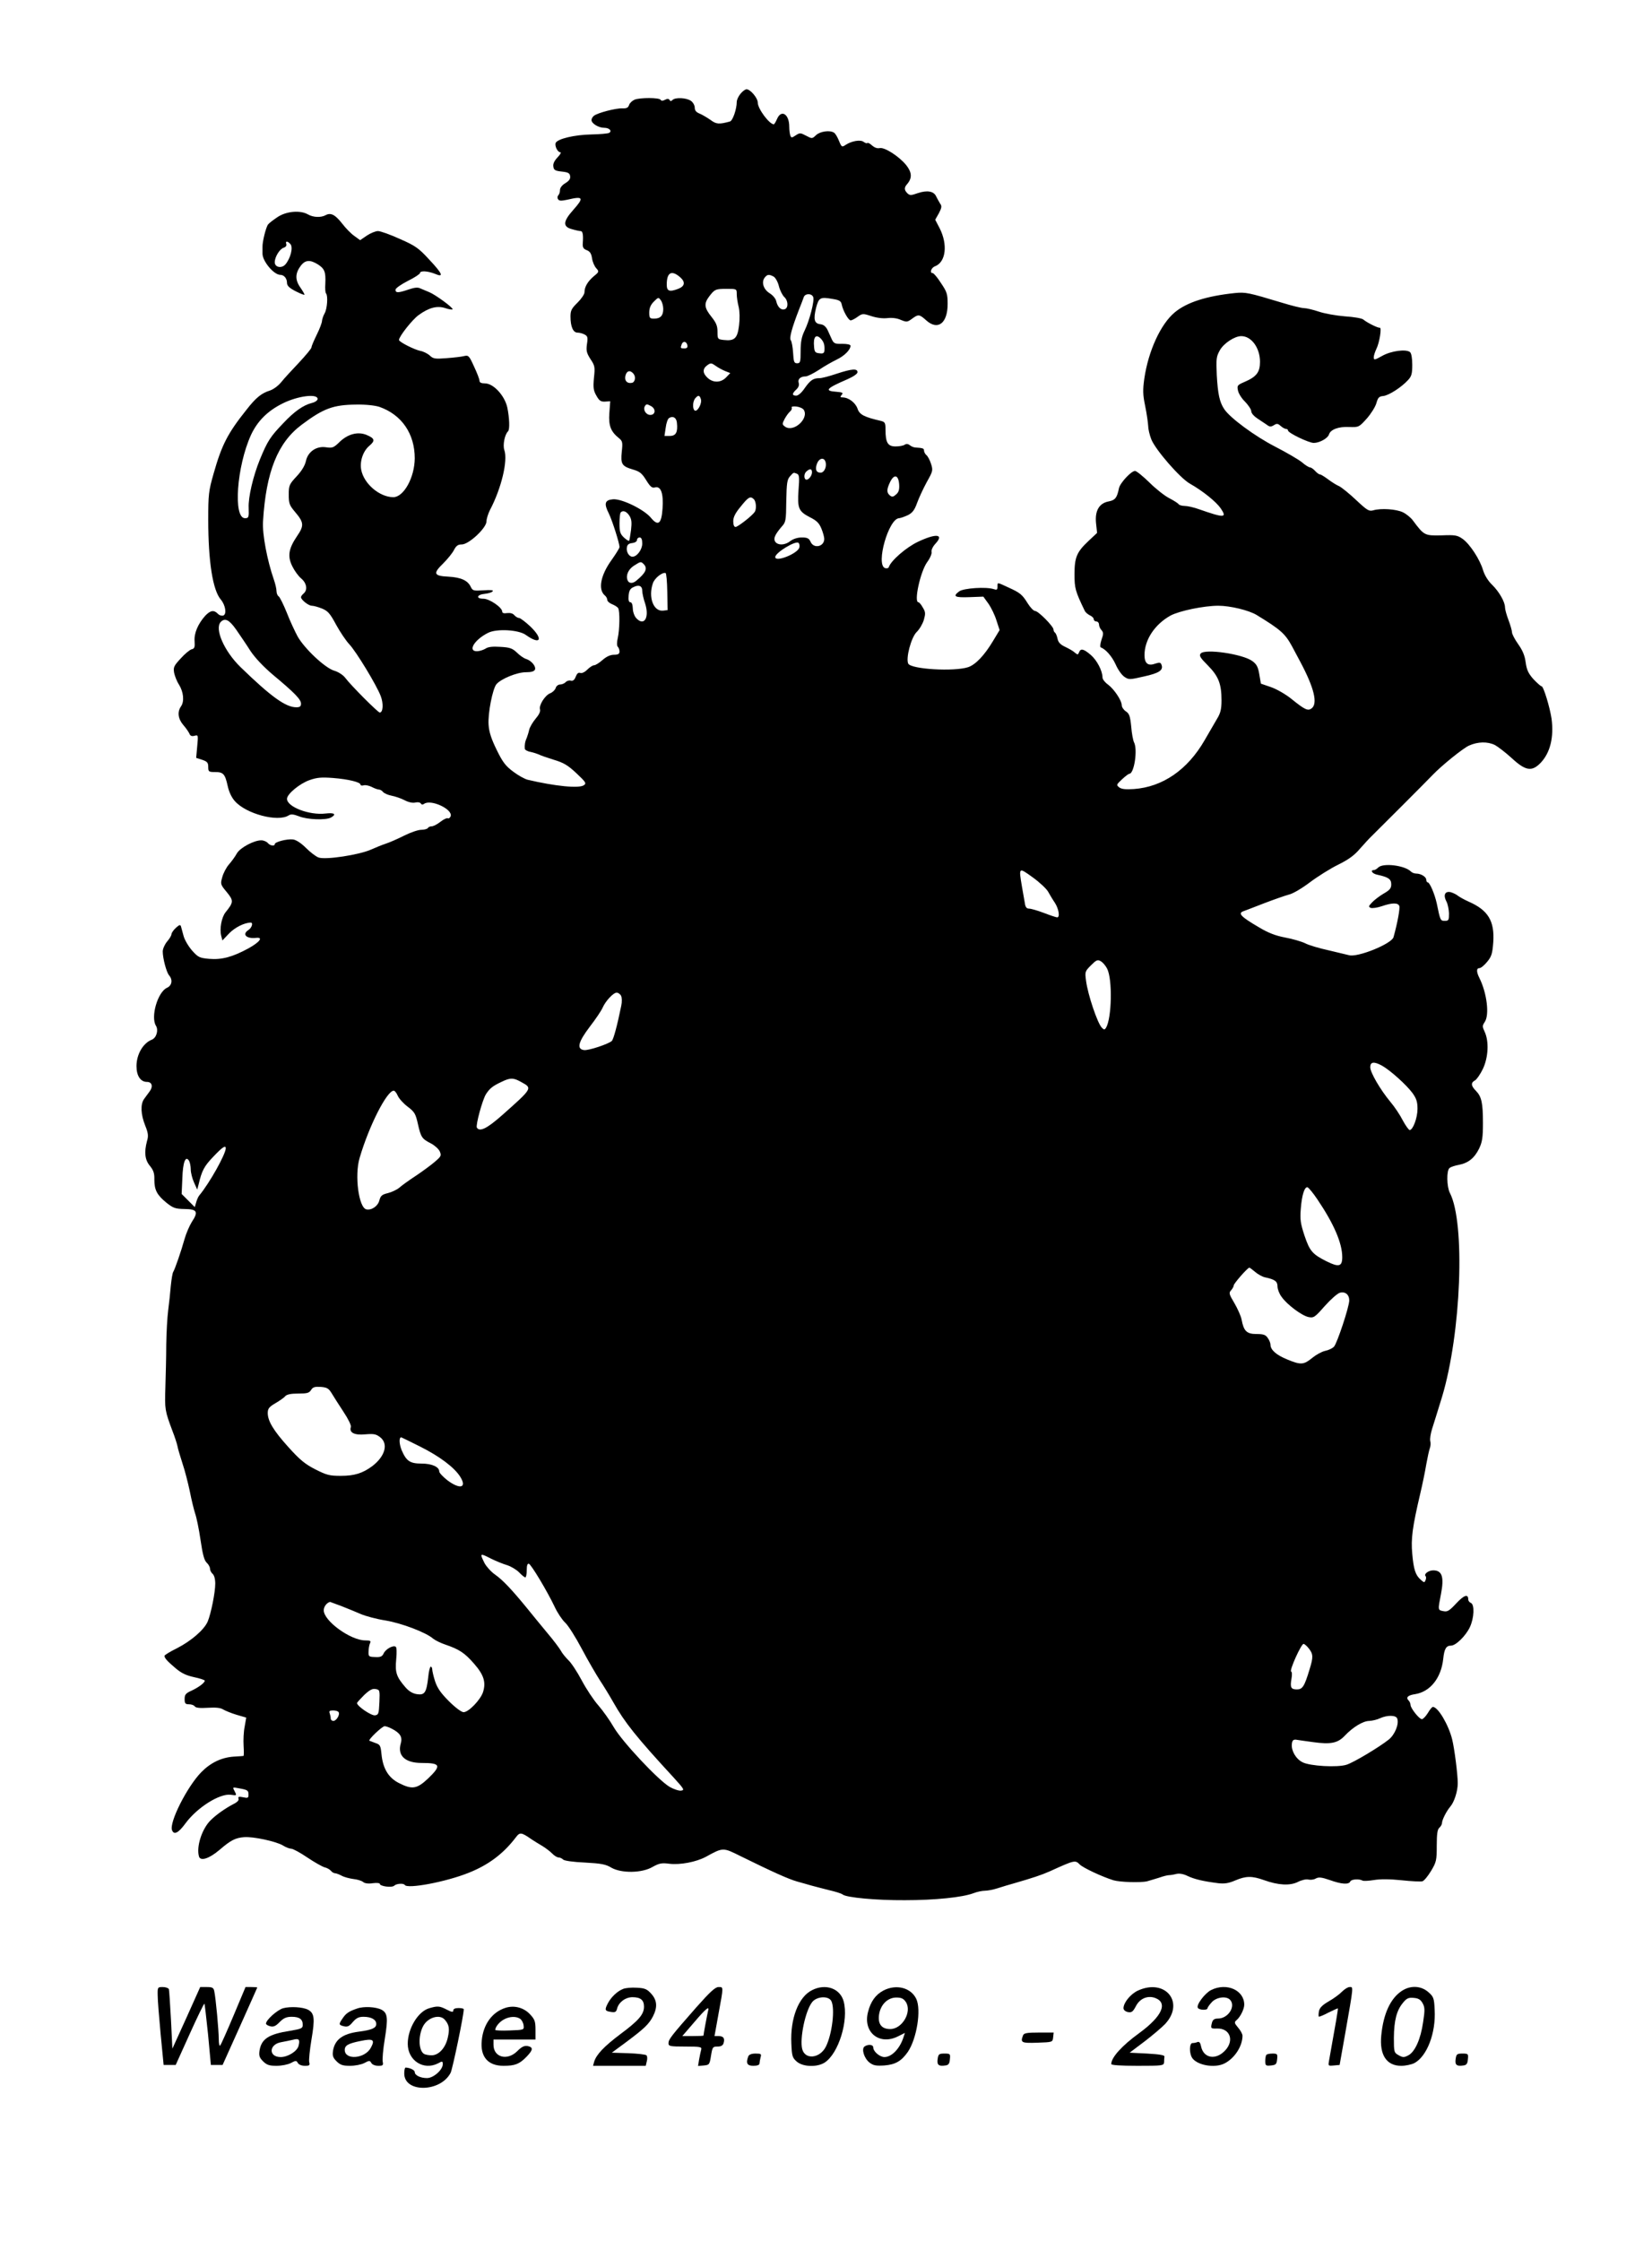 <?xml version="1.0" standalone="no"?>
<!DOCTYPE svg PUBLIC "-//W3C//DTD SVG 20010904//EN"
 "http://www.w3.org/TR/2001/REC-SVG-20010904/DTD/svg10.dtd">
<svg version="1.0" xmlns="http://www.w3.org/2000/svg"
 width="944pt" height="1280pt" viewBox="0 0 944 1280"
 preserveAspectRatio="xMidYMid meet">
<g transform="translate(0,1280) scale(0.1,-0.1)"
fill="#000000" stroke="none">
<path d="M4231 12264 c-12 -15 -21 -35 -21 -46 0 -41 -23 -108 -39 -112 -62
-17 -78 -16 -111 9 -19 13 -47 30 -62 36 -20 8 -28 18 -28 34 0 13 -10 31 -22
39 -26 18 -89 21 -105 5 -8 -8 -13 -8 -17 0 -5 8 -13 8 -26 1 -13 -7 -21 -7
-25 0 -8 13 -116 13 -148 1 -14 -6 -28 -19 -32 -30 -5 -16 -14 -21 -38 -20
-37 2 -144 -26 -164 -43 -7 -6 -13 -16 -13 -24 0 -19 40 -44 72 -44 30 0 47
-18 29 -29 -7 -4 -53 -8 -102 -9 -97 -2 -194 -25 -204 -49 -6 -18 12 -53 27
-53 7 0 -1 -13 -16 -29 -18 -19 -27 -37 -24 -52 2 -20 10 -25 48 -29 37 -4 46
-9 48 -27 2 -15 -6 -26 -27 -39 -19 -11 -31 -27 -31 -39 0 -12 -4 -25 -10 -31
-5 -5 -6 -15 -1 -22 6 -10 18 -10 52 -3 93 22 98 13 34 -59 -58 -65 -60 -95
-7 -109 20 -6 43 -11 50 -11 12 0 16 -21 12 -72 -1 -21 4 -30 23 -37 18 -7 26
-19 30 -46 3 -21 14 -46 24 -57 17 -19 17 -21 -14 -46 -35 -30 -53 -61 -53
-91 0 -12 -18 -38 -40 -60 -34 -33 -40 -45 -40 -79 0 -58 15 -92 40 -92 12 0
30 -5 41 -11 17 -9 19 -17 13 -55 -5 -38 -2 -50 20 -85 25 -37 27 -46 20 -107
-5 -57 -3 -73 14 -102 16 -29 25 -35 49 -34 l30 2 -5 -68 c-5 -72 8 -105 55
-143 20 -16 22 -24 16 -77 -7 -71 0 -83 64 -102 38 -11 51 -21 75 -60 25 -40
34 -47 52 -42 33 8 48 -35 42 -121 -6 -88 -25 -103 -67 -52 -39 47 -166 109
-216 105 -47 -4 -53 -24 -24 -81 20 -41 61 -170 61 -192 0 -6 -20 -38 -44 -72
-64 -88 -80 -170 -40 -204 8 -6 14 -18 14 -25 0 -8 12 -19 27 -25 15 -6 31
-16 35 -22 11 -17 9 -124 -2 -172 -6 -25 -5 -44 0 -49 6 -6 10 -18 10 -28 0
-13 -8 -18 -31 -18 -21 0 -43 -10 -66 -30 -18 -16 -40 -30 -48 -30 -8 0 -25
-11 -39 -25 -15 -15 -31 -22 -40 -19 -11 4 -19 -3 -26 -21 -7 -19 -16 -26 -28
-23 -10 3 -23 -1 -30 -9 -7 -7 -21 -13 -32 -13 -10 0 -22 -9 -25 -21 -4 -11
-18 -24 -31 -29 -30 -12 -66 -69 -58 -93 3 -11 -6 -30 -25 -52 -17 -20 -33
-48 -37 -63 -3 -15 -10 -36 -14 -47 -10 -21 -13 -42 -11 -62 0 -6 15 -15 33
-18 18 -4 39 -11 48 -15 8 -5 47 -18 85 -30 57 -17 81 -32 129 -77 53 -50 58
-57 43 -68 -27 -20 -165 -6 -322 31 -16 4 -53 24 -82 46 -42 31 -60 53 -94
123 -31 63 -44 102 -47 144 -5 65 23 207 45 233 27 31 118 68 167 68 33 0 48
5 53 15 7 19 -21 52 -51 61 -11 3 -35 19 -52 36 -26 25 -41 30 -95 33 -45 3
-71 0 -86 -11 -12 -7 -34 -14 -48 -14 -54 0 -14 66 64 105 49 25 175 18 216
-12 84 -60 102 -25 25 49 -28 26 -57 48 -64 48 -7 0 -19 7 -27 16 -8 10 -23
14 -41 12 -18 -3 -28 0 -28 8 0 24 -73 74 -108 74 -45 0 -37 24 9 28 19 2 39
8 44 14 7 7 -9 9 -52 6 -56 -4 -62 -2 -72 18 -17 38 -56 56 -129 60 -84 4 -89
18 -29 76 24 24 52 58 61 76 13 25 23 32 45 32 40 0 141 94 141 132 0 14 9 43
20 65 65 123 103 282 82 342 -10 28 2 89 21 107 11 11 8 77 -4 136 -15 68 -79
138 -128 138 -21 0 -31 5 -31 15 0 9 -14 45 -31 81 -28 62 -32 66 -57 60 -15
-4 -60 -9 -100 -12 -65 -5 -76 -4 -96 15 -12 11 -37 24 -56 27 -35 8 -120 51
-120 62 0 20 76 116 112 142 59 43 106 55 152 40 21 -7 40 -10 42 -7 7 7 -98
84 -133 98 -15 6 -38 16 -50 21 -15 8 -34 6 -69 -6 -59 -20 -74 -20 -74 -1 0
8 31 30 70 50 39 19 70 40 70 45 0 15 45 12 85 -4 53 -23 45 -1 -33 82 -60 65
-78 78 -167 117 -55 25 -111 45 -125 45 -14 0 -43 -12 -64 -26 l-38 -26 -33
24 c-19 13 -50 45 -69 70 -40 51 -65 65 -95 49 -27 -15 -71 -13 -101 4 -43 25
-120 19 -171 -13 -24 -16 -50 -35 -57 -44 -12 -15 -33 -99 -32 -128 0 -8 0
-26 0 -39 0 -43 64 -120 101 -121 22 0 39 -20 39 -46 0 -16 13 -29 50 -48 28
-14 50 -23 50 -19 0 4 -12 24 -26 44 -29 43 -27 80 7 124 25 30 51 32 95 5 39
-25 46 -43 43 -110 -2 -27 0 -53 4 -56 12 -13 7 -88 -8 -114 -8 -14 -14 -33
-15 -43 0 -10 -13 -45 -30 -79 -16 -33 -30 -65 -30 -72 0 -7 -33 -46 -72 -88
-40 -42 -86 -92 -101 -111 -16 -20 -44 -41 -65 -48 -48 -15 -80 -41 -133 -109
-108 -135 -142 -202 -188 -364 -29 -101 -31 -121 -31 -265 0 -240 26 -403 72
-456 26 -31 35 -83 14 -91 -8 -3 -23 1 -31 10 -23 23 -42 20 -72 -11 -41 -46
-65 -100 -61 -146 2 -34 0 -42 -17 -46 -11 -3 -40 -27 -63 -53 -39 -42 -42
-50 -37 -81 4 -19 16 -50 28 -68 26 -42 31 -95 12 -123 -23 -32 -18 -72 13
-108 16 -18 31 -41 35 -50 4 -11 13 -15 28 -11 22 6 22 5 16 -60 l-6 -66 34
-11 c29 -10 35 -16 35 -41 0 -27 3 -29 39 -29 47 0 57 -11 72 -79 7 -33 22
-66 41 -87 64 -73 245 -121 307 -82 14 9 28 7 60 -5 46 -19 152 -23 182 -7 34
19 20 29 -31 23 -92 -11 -220 38 -220 84 0 27 72 87 129 107 43 15 68 17 134
12 89 -7 157 -24 157 -38 0 -5 8 -7 18 -4 9 3 30 -1 46 -9 15 -8 34 -15 41
-15 7 0 18 -6 24 -14 7 -8 28 -17 48 -21 21 -4 54 -15 75 -26 23 -12 47 -17
62 -13 13 3 27 1 31 -6 4 -7 11 -7 18 -2 38 29 167 -31 152 -71 -4 -9 -11 -14
-16 -11 -5 3 -24 -6 -42 -20 -19 -15 -41 -26 -50 -26 -9 0 -19 -4 -22 -10 -3
-5 -21 -10 -38 -10 -18 0 -61 -15 -97 -33 -36 -18 -83 -39 -105 -46 -22 -7
-60 -23 -85 -34 -67 -30 -261 -60 -300 -45 -14 5 -46 29 -71 54 -28 28 -57 47
-75 49 -33 4 -104 -14 -104 -27 0 -13 -27 -9 -40 7 -7 8 -24 15 -37 15 -42 0
-120 -42 -139 -74 -9 -17 -30 -46 -45 -63 -16 -18 -33 -51 -39 -74 -11 -39
-10 -42 26 -85 40 -49 39 -58 -7 -115 -23 -29 -35 -94 -25 -134 l7 -27 39 41
c32 33 87 61 123 61 15 0 6 -30 -13 -42 -39 -25 -12 -52 45 -45 41 4 18 -25
-45 -60 -92 -50 -153 -66 -225 -60 -55 5 -63 9 -97 47 -21 24 -43 61 -49 84
-6 22 -13 47 -15 55 -4 11 -10 8 -29 -9 -14 -13 -25 -29 -25 -36 0 -7 -11 -26
-25 -42 -14 -17 -25 -42 -25 -57 0 -39 21 -118 36 -136 22 -25 17 -58 -11 -71
-54 -24 -95 -166 -64 -217 16 -25 3 -70 -24 -80 -50 -20 -87 -84 -87 -151 0
-55 23 -90 60 -90 28 0 36 -25 16 -53 -9 -12 -23 -32 -33 -45 -21 -30 -19 -87
7 -152 17 -42 19 -59 10 -88 -17 -64 -12 -108 17 -142 20 -25 26 -42 25 -78 0
-59 15 -88 69 -132 39 -31 51 -35 104 -36 72 -1 80 -15 41 -74 -13 -21 -32
-64 -41 -96 -20 -72 -56 -175 -65 -189 -4 -5 -10 -41 -14 -80 -3 -38 -10 -101
-15 -140 -5 -38 -10 -126 -11 -195 0 -69 -3 -179 -5 -246 -4 -124 -3 -132 41
-249 13 -33 25 -71 28 -85 2 -14 16 -59 29 -100 14 -41 32 -113 42 -160 9 -47
23 -103 30 -125 8 -22 22 -90 31 -152 12 -82 21 -116 35 -129 10 -9 19 -25 19
-34 0 -10 7 -23 15 -30 9 -8 15 -29 15 -56 0 -50 -24 -170 -43 -216 -20 -47
-94 -111 -176 -153 -39 -19 -71 -39 -71 -43 0 -13 14 -29 61 -69 35 -30 62
-43 108 -53 33 -7 61 -16 61 -20 0 -12 -33 -37 -75 -57 -34 -15 -40 -23 -40
-48 0 -25 4 -30 25 -30 14 0 28 -5 33 -12 5 -8 29 -11 74 -8 47 3 74 0 89 -10
12 -7 46 -21 76 -30 l55 -16 -9 -52 c-6 -29 -8 -78 -6 -109 2 -32 2 -58 -1
-58 -3 -1 -28 -2 -56 -4 -70 -5 -132 -35 -185 -89 -81 -83 -184 -287 -167
-331 11 -29 36 -17 77 39 67 91 196 172 259 163 35 -5 35 -5 20 24 -11 20 -9
20 27 13 50 -9 54 -12 54 -37 0 -18 -4 -20 -31 -14 -24 5 -30 3 -26 -8 4 -9
-8 -21 -31 -32 -44 -23 -97 -60 -129 -92 -49 -49 -82 -150 -66 -206 8 -29 58
-13 117 37 65 56 91 69 141 73 53 4 182 -24 221 -47 17 -11 39 -19 48 -19 10
0 51 -22 92 -50 40 -27 85 -52 98 -56 14 -3 30 -12 37 -20 6 -8 17 -14 23 -14
6 0 23 -6 38 -14 14 -8 45 -16 67 -19 22 -2 48 -10 56 -17 9 -8 30 -11 55 -7
22 3 40 1 40 -3 0 -15 70 -24 83 -11 12 12 53 15 60 4 15 -24 234 17 364 69
114 45 199 109 270 202 24 32 31 31 93 -12 14 -9 41 -26 60 -37 18 -11 43 -30
55 -42 12 -13 29 -23 37 -23 8 0 19 -5 26 -12 7 -7 58 -14 124 -17 93 -5 120
-10 151 -29 57 -33 175 -32 236 4 38 21 52 24 97 18 62 -7 152 10 208 40 98
54 97 54 199 3 183 -90 272 -130 321 -144 28 -8 65 -18 81 -23 17 -5 62 -16
100 -26 39 -9 75 -20 81 -26 23 -17 191 -33 354 -32 173 0 329 16 393 40 20 8
50 14 65 14 15 0 47 6 72 14 25 8 70 22 100 30 100 29 152 46 199 67 143 65
145 65 171 39 19 -19 125 -69 192 -90 36 -11 156 -15 193 -6 17 5 48 14 70 21
22 8 47 14 55 14 8 0 27 3 42 7 18 4 41 0 65 -12 38 -18 88 -30 175 -41 36 -4
60 0 97 16 61 26 95 26 163 2 83 -30 149 -33 194 -11 21 11 47 17 60 14 12 -3
32 -1 43 6 17 9 33 7 80 -9 66 -24 109 -27 117 -8 5 13 51 16 70 5 5 -3 34 -2
64 3 35 6 92 6 158 -1 57 -6 111 -9 120 -6 10 3 32 30 50 60 30 50 32 61 32
144 0 67 4 93 15 102 8 7 15 19 15 27 0 17 25 67 47 93 23 26 43 89 43 134 0
51 -19 199 -32 251 -21 84 -81 185 -110 185 -5 0 -18 -16 -29 -35 -12 -19 -27
-35 -34 -35 -15 0 -65 63 -65 82 0 8 -5 19 -11 25 -17 17 -4 30 38 36 86 14
148 92 160 201 6 58 17 76 44 76 28 0 84 55 108 105 25 53 28 130 6 139 -8 3
-15 12 -15 20 0 33 -24 25 -68 -22 -40 -43 -51 -50 -74 -45 -32 6 -32 5 -14
97 19 98 7 136 -44 136 -27 0 -55 -21 -44 -33 4 -3 4 -14 0 -23 -6 -15 -8 -15
-27 2 -31 27 -41 59 -49 149 -8 85 1 153 45 340 13 55 29 132 35 170 7 39 16
80 20 91 5 12 6 31 3 43 -3 11 2 42 10 68 9 27 34 109 57 183 110 365 134 995
45 1166 -18 35 -20 128 -2 142 6 6 30 14 52 18 54 10 90 38 117 93 18 38 22
63 22 146 0 116 -8 151 -40 184 -29 29 -30 47 -5 60 10 6 30 35 45 66 31 66
35 157 10 211 -14 30 -14 35 0 56 28 40 13 165 -30 251 -18 36 -18 57 0 57 8
0 28 16 44 36 25 30 30 46 35 112 8 121 -29 183 -141 232 -25 11 -53 27 -62
34 -8 7 -27 16 -41 20 -33 7 -43 -18 -23 -55 7 -13 13 -43 14 -66 0 -39 -2
-43 -24 -43 -25 0 -26 2 -46 100 -12 54 -40 120 -52 120 -4 0 -8 7 -8 15 0 16
-30 35 -57 35 -11 0 -24 5 -31 12 -35 35 -158 50 -186 23 -8 -8 -19 -15 -25
-15 -23 0 -10 -20 17 -26 65 -14 82 -25 82 -55 0 -23 -8 -33 -43 -53 -24 -14
-54 -37 -67 -51 -20 -21 -21 -25 -7 -31 9 -3 38 1 64 10 58 20 92 20 99 1 5
-12 -10 -96 -33 -178 -10 -38 -207 -118 -255 -103 -7 2 -58 14 -113 27 -55 12
-117 30 -137 41 -21 10 -72 25 -115 33 -54 10 -97 27 -147 57 -108 63 -125 82
-88 94 9 3 62 24 117 45 55 21 118 43 140 49 23 5 75 36 120 70 44 33 117 79
162 101 61 30 94 55 125 92 24 27 54 60 68 73 30 29 322 321 347 348 52 54
172 151 207 167 51 23 107 24 149 3 18 -10 61 -43 96 -75 79 -73 115 -78 165
-26 55 58 76 147 62 252 -10 66 -46 185 -57 185 -5 0 -26 19 -47 41 -29 33
-38 53 -44 96 -5 39 -18 69 -43 104 -19 27 -35 57 -35 67 0 9 -9 41 -20 70
-11 29 -20 61 -20 73 0 31 -34 90 -74 129 -22 21 -42 53 -51 82 -18 62 -75
149 -116 179 -31 22 -43 24 -122 21 -97 -2 -99 -1 -164 86 -12 16 -38 37 -57
46 -38 18 -124 24 -169 11 -24 -7 -35 0 -98 59 -39 37 -83 72 -97 79 -15 6
-43 24 -63 39 -20 15 -41 28 -46 28 -6 0 -18 9 -28 20 -10 11 -23 20 -29 20
-6 0 -28 13 -47 30 -20 16 -89 56 -153 89 -115 59 -259 165 -291 215 -26 39
-36 86 -42 193 -4 93 -3 106 18 143 22 39 84 80 122 80 58 0 107 -67 107 -147
0 -59 -20 -85 -87 -114 -42 -18 -45 -21 -39 -49 3 -17 21 -46 41 -65 19 -20
35 -44 35 -54 0 -11 15 -28 33 -40 17 -11 42 -28 54 -36 18 -14 25 -14 42 -4
17 11 23 10 39 -4 10 -9 24 -17 30 -17 7 0 12 -4 12 -9 0 -14 119 -71 147 -71
33 0 80 26 87 48 9 29 55 46 116 43 54 -2 56 -1 100 48 24 27 49 67 55 88 9
32 15 39 40 41 32 4 102 49 140 90 21 22 25 37 25 88 0 39 -5 66 -13 73 -23
18 -108 7 -159 -22 -43 -24 -48 -25 -48 -8 0 10 7 31 15 48 18 36 32 125 19
121 -10 -2 -71 28 -94 47 -8 7 -56 15 -105 18 -50 4 -117 16 -149 27 -33 11
-71 20 -85 20 -14 0 -71 14 -126 31 -192 58 -207 61 -269 55 -162 -17 -275
-53 -344 -111 -80 -67 -150 -220 -173 -377 -9 -65 -9 -91 5 -158 9 -44 16 -95
17 -113 0 -17 8 -52 18 -77 25 -61 165 -222 221 -253 74 -42 148 -102 175
-140 38 -56 23 -57 -123 -6 -30 11 -67 19 -82 19 -16 0 -32 5 -35 10 -4 6 -28
21 -53 34 -26 13 -78 54 -114 90 -37 36 -74 66 -82 66 -22 0 -86 -69 -92 -99
-11 -55 -22 -68 -58 -75 -55 -10 -80 -53 -73 -124 l6 -56 -49 -46 c-67 -63
-80 -93 -80 -190 0 -80 4 -96 59 -210 4 -8 17 -19 29 -25 12 -5 22 -15 22 -22
0 -7 7 -13 15 -13 8 0 15 -8 15 -17 0 -9 6 -24 14 -32 12 -14 12 -22 0 -56 -7
-22 -9 -41 -4 -43 28 -10 64 -51 85 -97 13 -30 35 -61 50 -71 25 -17 30 -17
112 2 87 19 112 36 100 67 -5 14 -11 14 -37 6 -40 -15 -60 2 -60 49 0 88 59
176 149 226 51 27 191 56 273 56 67 0 175 -26 219 -53 136 -83 162 -106 201
-177 16 -30 38 -71 48 -90 79 -148 102 -240 64 -267 -21 -15 -38 -7 -116 56
-31 25 -83 55 -115 66 l-58 20 -9 53 c-7 42 -15 58 -40 76 -54 40 -271 72
-295 43 -10 -12 -3 -24 41 -68 61 -62 78 -105 78 -200 0 -50 -6 -73 -25 -104
-13 -22 -45 -78 -72 -124 -97 -168 -239 -266 -403 -278 -47 -3 -70 -1 -84 9
-18 14 -17 16 15 46 19 18 38 32 42 32 28 0 49 139 27 180 -5 10 -13 50 -16
90 -6 60 -11 74 -31 87 -12 8 -23 24 -23 34 0 28 -44 93 -79 119 -17 12 -31
30 -31 40 0 38 -32 99 -67 129 -41 35 -58 39 -67 15 -6 -15 -8 -15 -24 -2 -9
9 -34 23 -55 33 -28 13 -40 26 -44 47 -3 15 -10 31 -14 34 -5 3 -9 11 -9 18 0
18 -87 106 -105 106 -8 0 -27 19 -42 43 -32 52 -44 61 -112 92 -65 30 -61 30
-61 4 0 -18 -4 -20 -22 -14 -42 14 -171 6 -197 -13 -39 -29 -25 -36 58 -33
l80 3 29 -40 c16 -23 37 -66 46 -96 l18 -55 -38 -63 c-49 -82 -100 -135 -142
-149 -80 -26 -324 -12 -342 20 -15 30 16 149 48 181 16 15 34 46 41 69 10 36
10 45 -6 71 -9 17 -21 30 -25 30 -27 0 11 175 50 229 17 23 28 49 25 59 -2 10
7 30 22 46 51 55 6 61 -98 12 -67 -31 -156 -108 -168 -145 -3 -7 -11 -9 -22
-6 -54 21 21 284 81 285 9 1 32 9 51 18 25 13 37 29 51 68 10 28 35 82 55 119
36 64 37 68 25 106 -7 22 -19 44 -27 50 -7 6 -13 18 -13 25 0 13 -6 15 -51 18
-9 1 -22 6 -30 13 -10 8 -20 9 -29 3 -8 -6 -32 -10 -53 -10 -44 0 -57 22 -57
95 0 40 -3 45 -27 51 -96 22 -122 36 -133 70 -12 34 -51 64 -86 64 -13 0 -14
3 -5 14 11 12 6 15 -28 18 -73 5 -61 19 62 72 34 15 57 31 57 40 0 22 -32 20
-120 -9 -41 -14 -84 -25 -96 -25 -37 0 -53 -11 -85 -56 -18 -27 -38 -44 -49
-44 -25 0 -25 12 0 35 13 12 18 25 14 38 -7 21 10 37 40 37 10 0 44 17 75 37
31 21 77 47 102 59 44 21 79 56 79 79 0 7 -19 11 -47 11 -41 -1 -48 2 -59 24
-6 14 -18 39 -25 55 -10 20 -23 31 -41 33 -35 4 -41 27 -25 93 16 60 23 64 97
51 37 -6 46 -12 50 -32 7 -35 38 -90 51 -90 6 0 24 9 39 20 28 20 31 20 80 4
31 -10 66 -14 91 -11 25 3 54 0 76 -10 34 -14 38 -13 64 6 37 27 42 27 83 -10
66 -58 121 -15 121 95 0 56 -4 69 -38 119 -20 32 -42 57 -47 57 -20 0 -9 31
13 39 62 24 74 124 26 218 l-25 48 21 37 c16 31 18 41 7 55 -6 10 -16 28 -22
40 -13 31 -51 38 -105 20 -40 -14 -46 -14 -60 -1 -19 19 -19 33 -1 53 29 34
27 66 -5 107 -40 50 -125 105 -153 98 -13 -3 -29 3 -43 15 -11 11 -23 17 -27
14 -3 -3 -12 0 -20 6 -18 15 -69 6 -103 -16 -22 -15 -24 -14 -39 23 -9 22 -21
42 -28 46 -23 16 -80 8 -103 -14 -22 -21 -23 -21 -57 -3 -32 17 -36 17 -59 2
-22 -15 -26 -15 -31 -1 -3 9 -6 31 -6 50 0 73 -46 101 -70 44 -7 -16 -15 -30
-19 -30 -26 2 -91 89 -91 124 0 26 -42 76 -64 76 -8 0 -24 -12 -35 -26z
m-2571 -859 c16 -19 0 -80 -28 -114 -21 -26 -62 -19 -62 11 0 30 28 76 51 83
12 4 18 12 15 21 -7 19 8 18 24 -1z m2226 -188 c32 -28 28 -52 -11 -67 -50
-19 -65 -13 -65 24 0 70 27 85 76 43z m535 3 c10 -6 24 -30 30 -55 6 -24 20
-51 30 -61 23 -20 25 -62 4 -70 -21 -8 -41 11 -49 44 -3 16 -19 35 -38 47 -36
22 -49 65 -27 91 14 17 24 18 50 4z m-211 -101 c0 -16 5 -49 11 -72 6 -26 7
-67 2 -107 -9 -73 -26 -89 -87 -82 -35 4 -36 5 -36 47 0 33 -7 51 -35 86 -41
51 -43 75 -13 115 32 42 37 44 101 44 57 0 57 0 57 -31z m437 -16 c8 -21 -21
-134 -50 -193 -16 -33 -22 -63 -22 -115 0 -63 -2 -70 -20 -70 -17 0 -20 8 -23
60 -2 32 -8 65 -13 71 -10 12 5 68 48 179 11 28 23 58 26 68 8 22 46 22 54 0z
m-857 -68 c0 -38 -16 -55 -52 -55 -25 0 -28 3 -28 35 0 25 8 44 26 62 26 26
27 26 40 8 8 -10 14 -33 14 -50z m903 -172 c16 -19 20 -35 18 -66 -1 -14 -8
-18 -28 -15 -24 2 -29 8 -31 36 -6 59 11 78 41 45z m-765 -36 c2 -12 -3 -17
-17 -17 -23 0 -24 1 -15 25 8 19 28 15 32 -8z m217 -147 l28 -11 -23 -24 c-30
-32 -75 -33 -107 -3 -29 27 -29 52 -1 72 19 14 24 13 48 -4 15 -11 40 -24 55
-30z m-525 -15 c15 -18 9 -49 -10 -52 -27 -5 -43 13 -36 41 7 29 27 34 46 11z
m-1805 -144 c0 -8 -15 -19 -34 -23 -49 -13 -99 -48 -162 -115 -74 -77 -90
-101 -134 -208 -38 -93 -67 -215 -64 -275 2 -55 0 -60 -21 -60 -69 0 -47 297
34 475 37 80 96 139 184 182 86 42 197 56 197 24z m2190 -1 c8 -24 -20 -74
-35 -65 -14 9 -12 53 3 70 17 20 25 18 32 -5z m-1837 -44 c128 -45 202 -154
202 -294 -1 -110 -63 -222 -123 -222 -79 1 -168 77 -183 157 -9 49 11 107 47
137 34 29 31 42 -17 62 -49 20 -107 5 -154 -41 -33 -32 -40 -35 -76 -30 -55 9
-105 -25 -116 -79 -6 -26 -24 -56 -53 -87 -42 -45 -45 -52 -45 -104 0 -51 4
-61 35 -98 52 -61 54 -79 12 -140 -48 -71 -55 -114 -27 -171 12 -25 35 -57 51
-70 32 -27 38 -66 14 -86 -8 -7 -15 -16 -15 -21 0 -15 43 -49 62 -49 10 0 36
-7 58 -16 34 -14 46 -28 81 -93 23 -42 57 -92 75 -111 39 -41 157 -235 180
-297 16 -42 13 -93 -6 -93 -10 0 -164 154 -197 198 -12 16 -39 34 -63 41 -52
15 -169 125 -209 195 -15 28 -44 89 -62 136 -19 47 -40 89 -46 93 -7 4 -13 18
-13 31 0 13 -7 42 -15 65 -38 109 -67 261 -62 333 17 283 84 450 221 552 124
93 180 114 312 115 56 1 107 -5 132 -13z m1553 4 c28 -16 25 -50 -5 -50 -25 0
-43 30 -31 50 8 13 12 13 36 0z m872 -21 c31 -50 -59 -131 -107 -96 -17 12
-17 16 -3 43 9 17 23 36 31 43 9 7 13 18 10 23 -4 5 8 8 26 6 18 -2 37 -10 43
-19z m-725 -73 c6 -54 -5 -76 -40 -76 l-31 0 7 47 c3 26 12 51 19 55 22 14 42
3 45 -26z m848 -221 c11 -27 -5 -65 -27 -65 -25 0 -33 19 -20 53 11 29 38 36
47 12z m-76 -63 c0 -18 -18 -42 -31 -42 -15 0 -17 30 -3 45 21 20 34 19 34 -3z
m-86 -8 c13 -5 15 -20 9 -93 -7 -105 0 -122 66 -156 38 -19 52 -33 65 -65 9
-22 16 -48 16 -58 0 -45 -60 -58 -78 -17 -9 20 -19 25 -50 25 -24 0 -49 -8
-65 -20 -49 -39 -111 -16 -86 32 6 13 23 35 36 50 23 25 25 33 26 146 2 103 5
123 21 141 22 24 19 23 40 15z m584 -60 c2 -30 -2 -45 -17 -58 -17 -15 -23
-16 -36 -6 -19 16 -19 34 1 76 23 48 48 42 52 -12z m-830 -86 c13 -13 16 -57
4 -73 -15 -22 -96 -85 -109 -85 -8 0 -13 12 -13 33 0 23 12 47 43 84 44 55 55
61 75 41z m-712 -93 c13 -20 15 -38 10 -82 -4 -31 -9 -59 -11 -62 -3 -2 -16 6
-30 19 -21 20 -25 33 -25 80 0 31 3 60 7 63 13 14 33 6 49 -18z m74 -160 c0
-34 -30 -75 -56 -75 -19 0 -36 27 -32 52 2 17 11 24 31 26 15 2 27 9 27 18 0
8 7 14 15 14 10 0 15 -11 15 -35z m898 -21 c-6 -35 -138 -88 -138 -56 0 25
117 96 133 81 5 -4 7 -15 5 -25z m-890 -96 c24 -24 13 -50 -42 -95 -21 -18
-43 -16 -50 3 -11 28 5 63 37 83 38 24 39 25 55 9z m135 -158 l2 -105 -26 -3
c-55 -6 -86 77 -58 157 10 29 53 63 72 58 5 -1 9 -50 10 -107z m-143 5 c0 -12
7 -46 17 -74 25 -80 -7 -131 -52 -81 -10 11 -19 36 -19 55 -1 22 -6 35 -14 35
-9 0 -12 12 -10 37 2 28 9 41 27 49 31 16 51 8 51 -21z m-2320 -222 c22 -32
59 -86 81 -121 26 -39 73 -89 127 -135 125 -104 162 -142 162 -166 0 -16 -6
-21 -27 -21 -60 0 -144 60 -318 229 -94 91 -151 221 -113 259 24 24 48 12 88
-45z m4639 -1496 c9 -16 26 -45 39 -64 22 -34 30 -83 13 -83 -5 0 -39 11 -75
25 -37 14 -75 25 -86 25 -14 0 -21 9 -24 33 -3 17 -10 59 -16 91 -19 114 -20
113 62 54 39 -28 78 -65 87 -81z m337 -439 c32 -61 27 -284 -6 -339 -8 -12
-11 -12 -24 1 -25 26 -80 189 -90 268 -7 51 -6 54 28 88 30 30 38 34 55 24 12
-6 28 -25 37 -42z m-2777 -156 c5 -10 6 -34 1 -57 -23 -113 -44 -191 -54 -201
-18 -17 -134 -56 -159 -52 -43 6 -33 46 33 133 34 44 67 93 74 110 17 38 61
85 80 85 8 0 20 -8 25 -18z m4348 -399 c47 -26 140 -110 174 -156 23 -32 29
-51 29 -91 0 -51 -26 -121 -45 -121 -5 1 -23 25 -39 55 -15 30 -47 78 -70 105
-59 71 -116 169 -116 199 0 31 21 34 67 9z m-4916 -95 c62 -34 62 -34 -114
-190 -84 -74 -126 -95 -142 -69 -8 13 32 160 52 191 21 33 39 47 88 70 51 25
69 25 116 -2z m-708 -77 c7 -16 32 -44 56 -62 40 -30 46 -41 59 -99 17 -76 23
-85 74 -111 21 -11 44 -31 51 -46 10 -24 8 -28 -28 -59 -22 -19 -71 -55 -110
-81 -38 -25 -80 -55 -93 -67 -13 -11 -42 -25 -65 -31 -34 -8 -42 -15 -49 -41
-8 -33 -44 -58 -74 -52 -44 8 -69 194 -39 294 54 184 156 384 195 384 6 0 16
-13 23 -29z m-983 -300 c0 -33 -92 -198 -151 -269 -6 -7 -14 -25 -18 -40 l-8
-27 -37 37 -38 38 4 90 c3 92 18 131 38 100 5 -8 10 -31 10 -50 0 -19 9 -53
19 -75 l18 -40 8 30 c18 78 32 104 83 157 52 55 72 69 72 49z m6238 -292 c94
-139 142 -250 142 -330 0 -53 -19 -59 -89 -24 -82 41 -97 59 -127 148 -22 67
-26 91 -21 151 6 81 22 129 39 124 7 -3 32 -33 56 -69z m-356 -414 c16 -14 42
-28 56 -31 57 -12 72 -23 72 -52 0 -15 10 -42 23 -59 31 -45 116 -108 154
-116 30 -6 36 -2 94 64 34 38 73 72 86 75 30 8 53 -11 53 -44 0 -36 -69 -244
-87 -264 -9 -10 -31 -20 -50 -24 -19 -4 -52 -22 -74 -40 -49 -40 -65 -42 -144
-9 -61 25 -95 54 -95 84 0 9 -7 27 -16 39 -12 18 -25 22 -64 22 -56 0 -73 17
-85 82 -4 21 -23 63 -41 94 -31 52 -33 59 -19 74 8 9 15 22 15 28 0 10 78 100
89 101 2 1 16 -10 33 -24z m-5277 -693 c11 -18 41 -66 67 -105 28 -42 46 -79
43 -88 -11 -32 20 -48 82 -42 49 4 62 2 86 -17 47 -37 28 -108 -45 -164 -55
-41 -102 -56 -180 -56 -65 0 -81 4 -146 37 -59 30 -89 55 -153 126 -86 95
-119 150 -119 196 0 25 8 35 44 56 24 14 50 32 56 40 9 10 32 15 74 15 51 0
63 3 74 21 10 16 21 19 55 17 35 -3 45 -8 62 -36z m506 -305 c112 -56 197
-120 230 -174 38 -62 -3 -72 -75 -18 -25 20 -46 42 -46 50 0 26 -42 45 -101
45 -66 0 -87 14 -114 77 -14 35 -16 73 -2 73 1 0 50 -24 108 -53z m407 -641
c26 -13 66 -29 89 -36 23 -7 54 -26 69 -41 15 -16 31 -29 36 -29 4 0 8 18 8
41 0 27 4 39 12 37 14 -5 105 -157 147 -245 16 -35 43 -75 60 -91 17 -15 60
-83 96 -151 36 -68 83 -148 103 -179 20 -30 55 -87 77 -126 65 -115 131 -198
345 -430 59 -65 63 -71 42 -74 -12 -2 -42 8 -65 21 -66 39 -271 258 -319 340
-23 40 -63 96 -89 126 -26 29 -69 94 -95 143 -26 49 -61 102 -77 116 -15 15
-35 39 -42 53 -8 14 -42 60 -77 101 -35 42 -88 107 -118 144 -86 105 -137 159
-181 190 -22 15 -49 45 -60 65 -29 59 -28 59 39 25z m-857 -270 c35 -14 85
-34 112 -46 26 -11 88 -28 139 -36 92 -15 234 -69 273 -104 11 -9 43 -25 70
-34 79 -27 110 -47 164 -109 56 -64 69 -106 51 -163 -15 -44 -82 -114 -111
-114 -12 0 -47 26 -84 63 -47 47 -66 75 -79 114 -9 28 -16 59 -16 67 0 9 -4
16 -9 16 -4 0 -11 -27 -14 -60 -10 -88 -20 -104 -65 -97 -25 4 -46 17 -65 39
-52 60 -60 85 -53 159 4 40 3 70 -3 73 -15 10 -58 -14 -69 -39 -8 -17 -18 -22
-49 -20 -35 1 -38 3 -37 31 0 16 4 37 8 47 7 14 3 17 -27 17 -83 0 -237 111
-237 172 0 21 17 43 36 48 1 0 30 -11 65 -24z m5528 -242 c25 -32 26 -49 5
-117 -30 -100 -41 -117 -73 -117 -34 0 -40 11 -31 62 4 21 3 39 -2 40 -12 4
57 158 71 158 5 0 19 -12 30 -26z m-5311 -308 c-3 -65 -5 -71 -25 -74 -21 -3
-102 52 -103 70 0 3 19 24 41 46 31 29 47 38 66 34 23 -4 24 -7 21 -76z m-233
-56 c9 -14 -13 -50 -30 -50 -8 0 -15 6 -15 14 0 8 -3 21 -6 30 -5 12 0 16 19
16 14 0 29 -4 32 -10z m6049 -36 c12 -30 -13 -93 -49 -121 -54 -43 -199 -130
-240 -143 -52 -17 -210 -8 -252 14 -38 19 -65 66 -61 104 2 20 8 26 23 25 11
-2 55 -8 98 -14 101 -14 141 -6 181 36 46 49 105 85 140 85 17 1 45 7 61 15
42 19 91 19 99 -1z m-5746 -58 c49 -25 63 -48 52 -85 -20 -69 25 -111 119
-111 109 0 115 -14 37 -89 -64 -60 -91 -64 -166 -26 -60 30 -92 83 -100 165
-5 50 -8 55 -35 64 -16 6 -32 12 -34 13 -8 6 73 83 87 83 7 0 25 -6 40 -14z"/>
<path d="M901 1403 c0 -27 8 -127 17 -223 l17 -175 34 0 35 0 80 177 c44 98
82 175 84 173 2 -2 11 -82 21 -177 l16 -173 33 0 34 0 99 220 c54 121 99 221
99 222 0 2 -15 3 -34 3 l-33 0 -68 -162 c-38 -90 -72 -167 -77 -172 -4 -6 -8
10 -8 37 0 49 -17 236 -26 275 -4 18 -11 22 -42 22 l-38 0 -79 -176 -80 -176
-8 164 c-5 89 -10 169 -12 176 -3 6 -18 12 -35 12 -29 0 -30 -1 -29 -47z"/>
<path d="M3560 1439 c-33 -13 -68 -47 -86 -81 -20 -38 -18 -45 16 -50 25 -4
31 -1 36 18 9 37 48 66 88 66 46 0 66 -16 66 -54 0 -44 -30 -79 -135 -157 -93
-70 -137 -116 -150 -158 l-6 -23 150 0 151 0 6 26 c4 14 3 29 -2 34 -5 5 -52
10 -103 12 l-95 3 80 59 c105 78 132 104 155 148 27 53 24 92 -9 129 -24 27
-37 33 -83 35 -30 2 -65 -1 -79 -7z"/>
<path d="M3978 1333 c-144 -164 -158 -182 -158 -204 0 -17 8 -19 96 -19 86 0
95 -2 91 -17 -3 -10 -8 -35 -12 -56 l-6 -38 33 3 c31 3 33 5 41 56 8 49 10 52
37 52 20 0 31 6 35 20 8 27 -1 40 -29 40 l-23 0 23 128 c29 158 29 152 0 152
-19 0 -49 -28 -128 -117z m68 -20 c-4 -16 -26 -131 -26 -140 0 -2 -27 -3 -61
-3 l-60 0 68 79 c68 80 89 96 79 64z"/>
<path d="M4640 1432 c-77 -38 -125 -162 -118 -305 3 -72 6 -81 31 -103 36 -31
117 -33 160 -5 79 52 137 240 108 349 -20 74 -103 104 -181 64z m110 -61 c23
-43 5 -191 -31 -262 -34 -67 -119 -76 -135 -13 -15 60 18 219 57 268 26 33 92
37 109 7z"/>
<path d="M5048 1430 c-45 -24 -73 -63 -88 -123 -30 -116 66 -193 173 -138 l38
19 -7 -21 c-20 -67 -68 -117 -110 -117 -27 0 -64 32 -64 55 0 16 -27 20 -49 6
-20 -13 -4 -67 27 -92 22 -17 37 -20 85 -17 64 5 98 25 135 78 51 76 77 240
48 302 -31 65 -115 86 -188 48z m128 -65 c37 -56 -20 -155 -89 -155 -49 0 -71
28 -64 81 8 58 49 99 99 99 29 0 41 -6 54 -25z"/>
<path d="M6503 1430 c-42 -19 -83 -69 -83 -101 0 -10 11 -19 25 -22 22 -4 29
2 46 34 22 43 66 62 109 47 76 -28 40 -106 -90 -201 -98 -71 -160 -139 -160
-177 0 -6 52 -10 150 -10 143 0 150 1 152 20 0 11 1 26 2 33 1 8 -28 13 -99
17 l-100 5 85 64 c47 36 100 81 118 100 114 123 1 262 -155 191z"/>
<path d="M6921 1433 c-36 -18 -87 -86 -76 -102 7 -13 55 -15 55 -2 0 4 11 20
25 35 26 28 81 36 103 14 36 -36 -9 -108 -68 -108 -20 0 -29 -6 -34 -22 -9
-35 -8 -36 29 -35 72 2 99 -66 48 -123 -54 -60 -126 -48 -140 22 -4 20 -10 27
-20 24 -8 -4 -21 -6 -29 -6 -17 0 -19 -52 -4 -81 25 -45 130 -65 188 -35 58
30 102 99 102 158 0 9 -11 30 -25 46 -22 26 -23 31 -9 43 21 17 44 63 44 88 0
83 -100 128 -189 84z"/>
<path d="M7669 1424 c-13 -14 -47 -39 -75 -55 -38 -22 -53 -37 -57 -57 -3 -15
-3 -29 -1 -31 2 -2 27 8 55 23 29 14 53 25 54 24 2 -3 -12 -85 -50 -296 -6
-33 -6 -33 27 -30 l33 3 32 180 c49 279 47 265 25 265 -10 0 -29 -12 -43 -26z"/>
<path d="M8009 1427 c-64 -43 -104 -130 -116 -253 -11 -112 30 -174 114 -174
24 0 57 7 74 15 73 38 125 173 117 306 -3 65 -6 74 -36 100 -42 37 -103 40
-153 6z m120 -69 c13 -23 14 -39 3 -109 -14 -97 -46 -168 -84 -189 -25 -13
-31 -13 -55 0 -27 15 -28 18 -28 100 1 100 16 157 52 200 21 26 32 31 62 28
26 -2 39 -10 50 -30z"/>
<path d="M1618 1329 c-34 -10 -98 -67 -98 -88 0 -5 11 -12 24 -15 19 -5 32 1
54 24 23 23 39 30 69 30 44 0 63 -14 63 -46 0 -20 -8 -23 -72 -34 -123 -19
-164 -46 -175 -113 -4 -29 -1 -40 20 -61 21 -21 36 -26 77 -26 28 0 65 7 82
16 28 15 32 15 40 0 5 -9 22 -16 40 -16 26 0 30 3 25 21 -3 11 3 70 13 130 20
118 17 149 -19 169 -30 16 -101 20 -143 9z m88 -215 c-8 -31 -61 -64 -102 -64
-71 0 -68 73 3 85 21 4 52 10 68 14 34 9 40 1 31 -35z"/>
<path d="M2040 1327 c-47 -16 -63 -27 -83 -57 -22 -32 -22 -37 8 -44 21 -5 31
0 51 24 20 23 34 30 61 30 45 0 73 -16 73 -41 0 -23 -24 -34 -100 -44 -92 -12
-136 -45 -147 -108 -4 -29 -1 -40 20 -61 21 -21 36 -26 77 -26 28 0 65 7 82
16 28 15 32 15 40 0 5 -9 22 -16 40 -16 26 0 29 3 25 23 -3 12 2 72 12 132 19
117 16 146 -18 165 -32 17 -103 21 -141 7z m79 -224 c-34 -63 -149 -72 -149
-12 0 26 21 37 91 51 72 15 83 7 58 -39z"/>
<path d="M2453 1329 c-64 -18 -123 -116 -123 -203 0 -96 90 -154 173 -112 25
14 27 13 27 -5 0 -32 -53 -79 -90 -79 -38 0 -70 16 -70 34 0 12 -28 25 -52 26
-5 0 -8 -15 -8 -34 0 -111 207 -108 265 4 11 22 75 328 75 363 0 4 -13 7 -30
7 -19 0 -30 -5 -30 -14 0 -11 -8 -10 -37 5 -41 21 -52 22 -100 8z m89 -66 c25
-29 28 -52 17 -101 -13 -60 -52 -102 -93 -102 -17 0 -36 4 -43 8 -32 20 -34
104 -5 159 27 50 95 70 124 36z"/>
<path d="M2888 1331 c-75 -24 -126 -93 -135 -185 -10 -94 35 -146 124 -146 66
0 91 10 131 51 39 40 40 55 7 62 -19 3 -34 -4 -59 -29 -57 -57 -136 -36 -136
36 l0 30 120 0 120 0 0 55 c0 49 -4 60 -32 90 -36 38 -90 52 -140 36z m85 -63
c9 -7 18 -24 19 -38 3 -25 2 -25 -79 -28 -46 -2 -83 0 -83 3 0 17 24 46 48 59
33 19 73 20 95 4z"/>
<path d="M5846 1174 c-16 -42 -10 -45 82 -42 87 3 87 3 90 31 l3 27 -84 0
c-68 0 -86 -3 -91 -16z"/>
<path d="M4276 1054 c-15 -39 -7 -54 29 -54 21 0 35 5 35 13 0 6 3 22 6 35 6
20 3 22 -29 22 -23 0 -37 -6 -41 -16z"/>
<path d="M5358 1039 c-5 -34 6 -43 44 -37 18 2 24 10 26 36 3 30 2 32 -31 32
-31 0 -35 -3 -39 -31z"/>
<path d="M7237 1063 c-4 -3 -7 -19 -7 -35 0 -27 3 -29 33 -26 28 3 32 7 35 36
3 29 1 32 -26 32 -16 0 -32 -3 -35 -7z"/>
<path d="M8318 1039 c-5 -34 6 -43 44 -37 18 2 24 10 26 36 3 30 2 32 -31 32
-31 0 -35 -3 -39 -31z"/>
</g>
</svg>